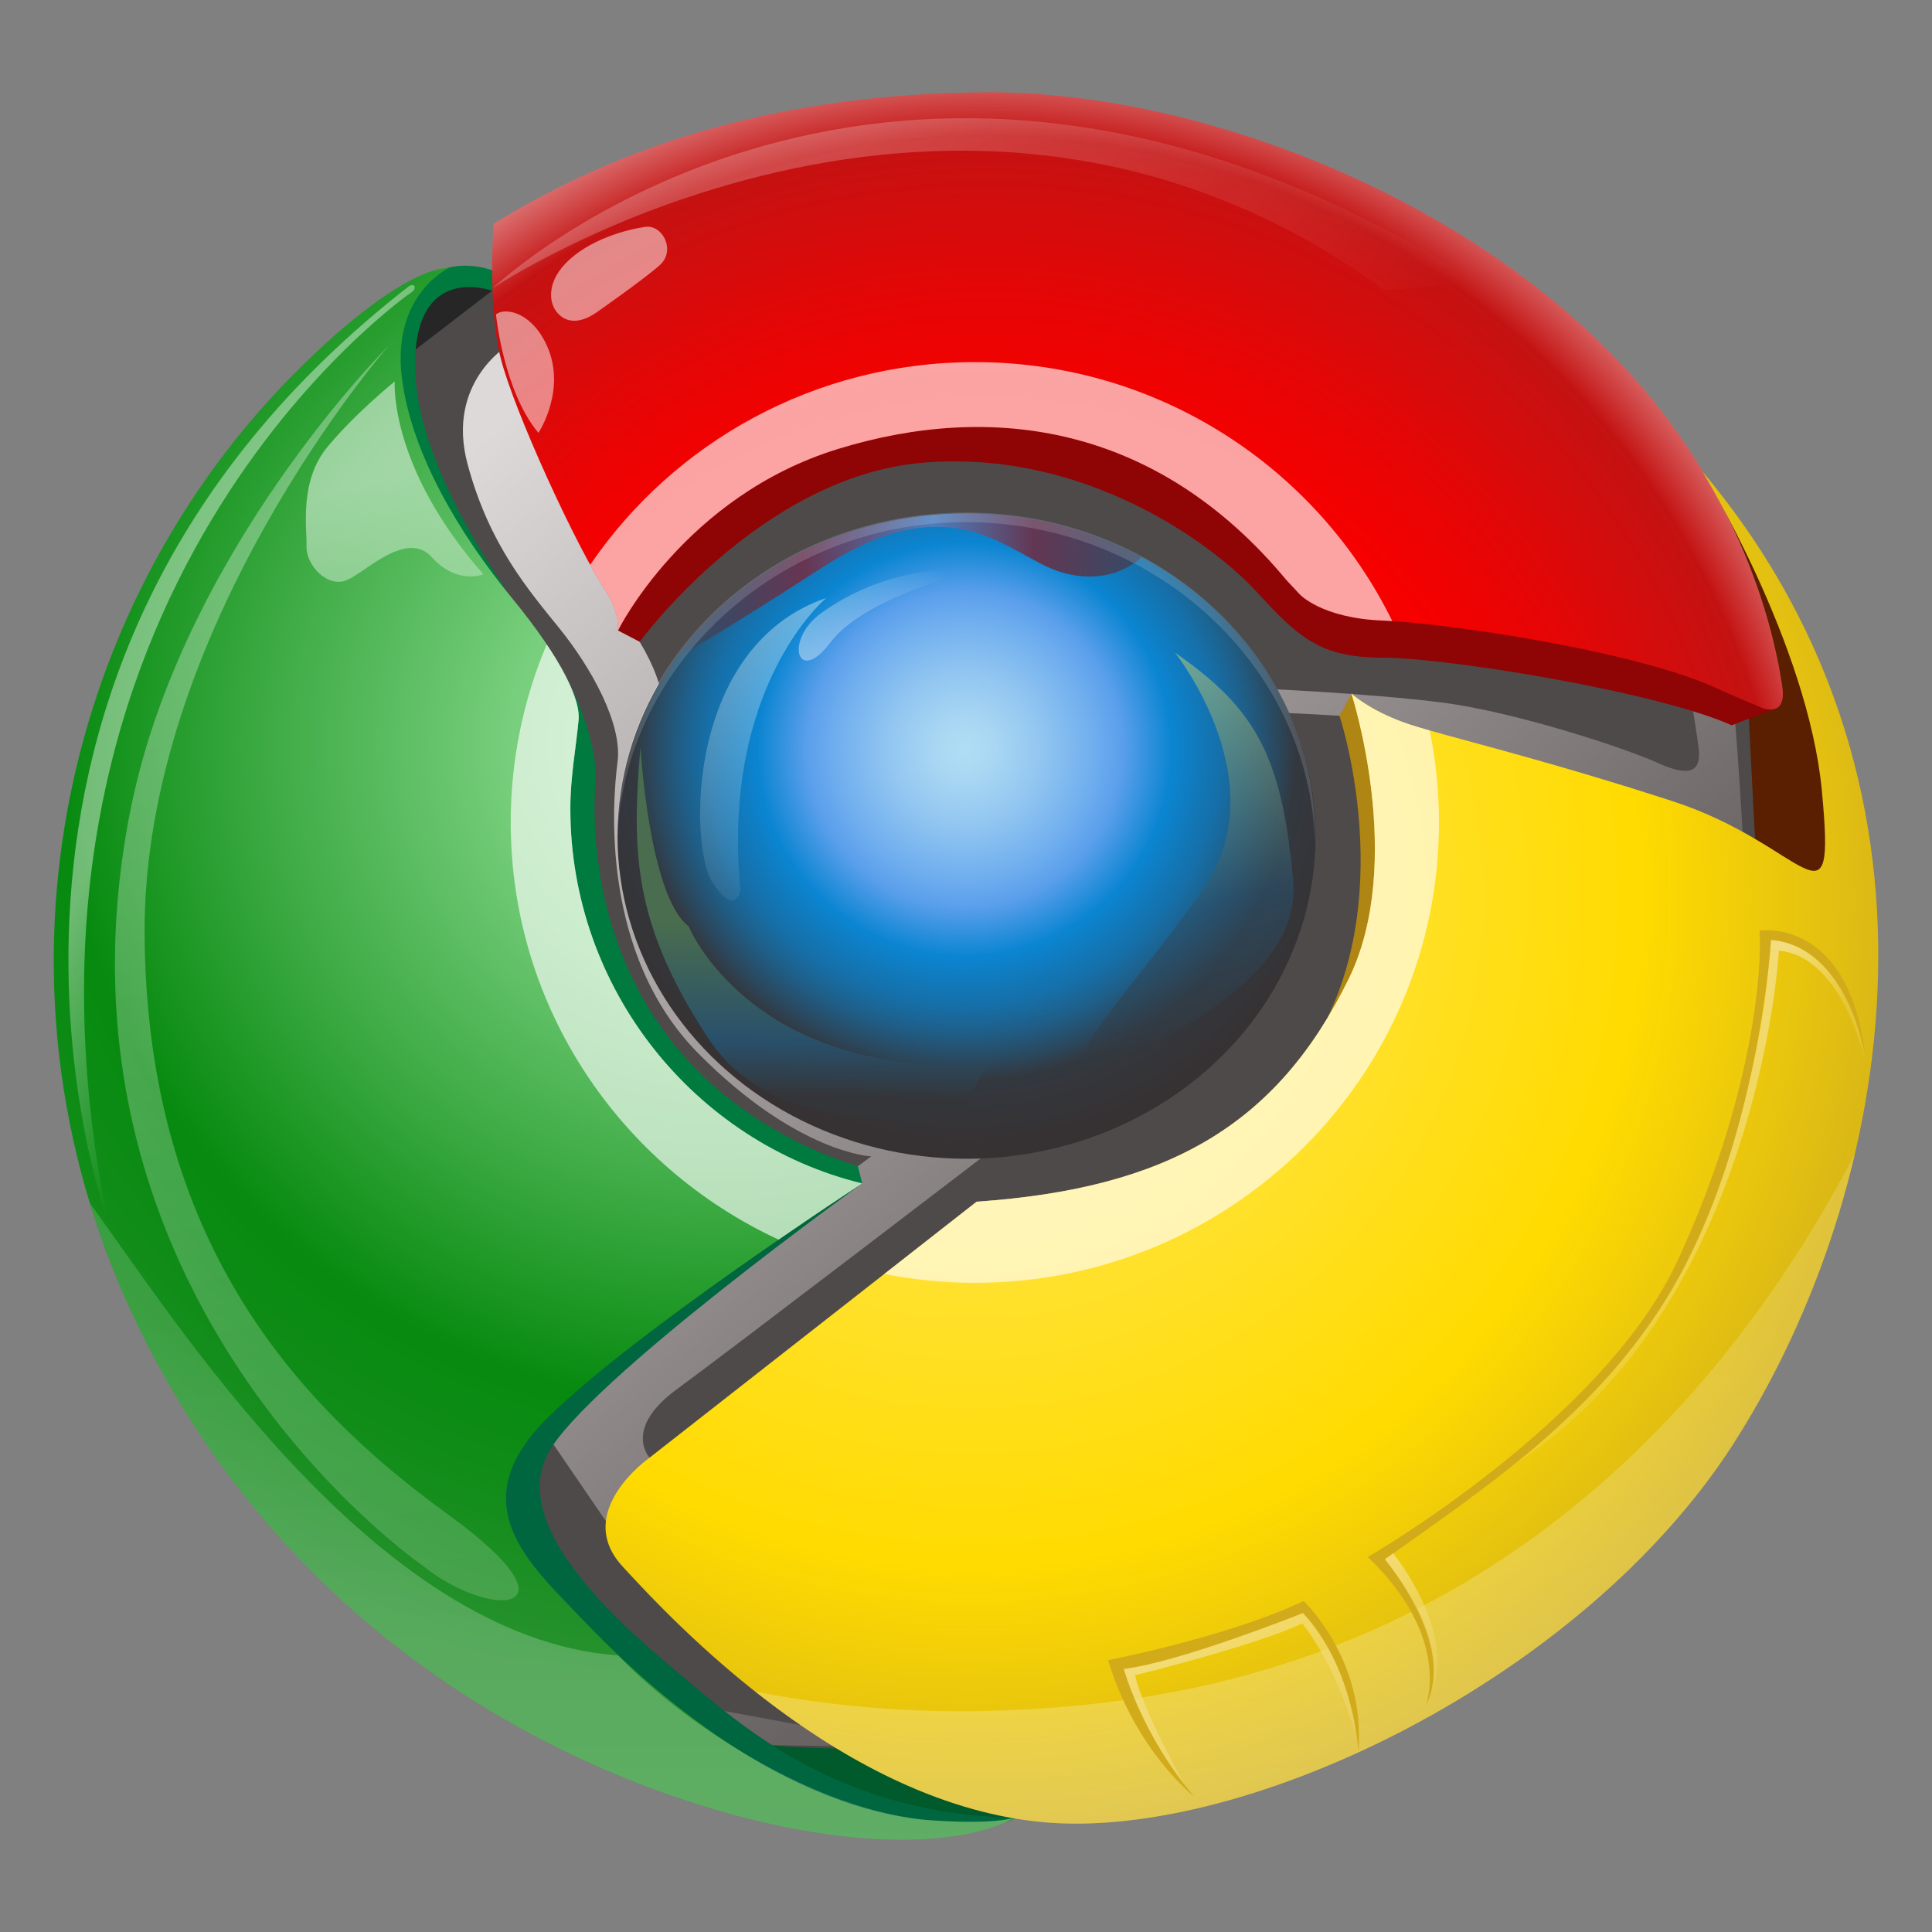 <?xml version="1.0" encoding="utf-8"?>
<!-- Generator: Adobe Illustrator 14.0.0, SVG Export Plug-In . SVG Version: 6.00 Build 43363)  -->
<!DOCTYPE svg PUBLIC "-//W3C//DTD SVG 1.1//EN" "http://www.w3.org/Graphics/SVG/1.1/DTD/svg11.dtd">
<svg version="1.1" id="Layer_1" xmlns="http://www.w3.org/2000/svg" xmlns:xlink="http://www.w3.org/1999/xlink" x="0px" y="0px"
	 width="256px" height="256px" viewBox="0 0 256 256" enable-background="new 0 0 256 256" xml:space="preserve">
<rect x="0" y="0" width="256" height="256" fill="#808080" stroke="none"/>
<g id="Layer_2">
	<g>
		<circle fill="#4E4A4A" cx="128.075" cy="126.26" r="109"/>
		
			<linearGradient id="SVGID_1_" gradientUnits="userSpaceOnUse" x1="324.569" y1="-144.038" x2="427.235" y2="-261.371" gradientTransform="matrix(1 0 0 -1 -256 -90)">
			<stop  offset="0" style="stop-color:#DED9D9"/>
			<stop  offset="1" style="stop-color:#6A6363"/>
		</linearGradient>
		<path fill="url(#SVGID_1_)" d="M67.243,45.813c0,0-8.167,4.917-5.292,15.667s8.125,16.75,12.25,21.875s8.292,12.542,7.625,17.625
			s-2.375,25.419,10.75,38.647c13.125,13.227,22.875,13.602,22.875,13.602l-3.25,2.375l-40.597,33.256l11.472,16.787l27.833,23.832
			l-19.833-3.666l-1.417,5.25l28.917,0.416l-12-19.5l-20.5-18.832c0,0-3.584-3.793,3.583-9.043s42.167-32.043,42.167-32.043
			l38.833-57.581c0,0,3.125,0.125,9,0.5s51.542,20.75,51.542,20.75s-0.778-15.379-1.542-22.75c-0.316-3.062,0.979-2.7,2.834,1.667
			c1.854,4.366,0.75,12,0.75,12l-1.25-17.333l-6.917-9.333l-1.75,8c0,0,1.375,8.125,1.75,11.125s-1,4-5.375,2s-18.875-6.75-28.5-8
			s-24.375-1.875-24.375-1.875l-75,1l-4,2.917c0,0,0.937-3.438-3.063-10.104S67.243,45.813,67.243,45.813z"/>
		<path fill="#007A3F" d="M74.794,89.323c0,0,4.563,8.094,4.094,14.469c-0.437,5.938-0.813,31.187,23.188,45.562
			c6.234,3.734,11.599,5.156,11.599,5.156l0.568,2.303l-13.979,1.104L65.076,122.98l0.375-28.25l5.125-5.5l2.75-0.625L74.794,89.323
			z"/>
		<path fill="#005A2B" d="M99.409,231.063c0,0,11.5,1,16.25,0.5s23.583,5.5,23.583,5.5s-2.751,4.138-8.667,5.109
			c-5.917,0.975-36.583-7.525-36.583-7.525L99.409,231.063z"/>
		<path fill="#00663F" d="M114.243,156.813c0,0-36.739,26.406-41.667,35.834c-4.928,9.429,8.499,21.668,17.083,28.834
			s21.167,18.873,44.792,19.373c0,0-15.625,4.875-39.125-4.125s-49.75-59-49.75-59L114.243,156.813z"/>
		<polygon fill="#262626" points="65.258,38.479 54.201,46.979 53.076,39.979 61.576,36.854 		"/>
		<path fill="#007A3F" d="M65.451,35.896c0,0-5.917-2.458-10,1.917s-6.041,22,11.792,40.5c0,0-12.584-16.998-12.25-30.5
			c0.333-13.5,10.833-9.083,10.833-9.083L65.451,35.896z"/>
		
			<radialGradient id="SVGID_2_" cx="351.824" cy="-188.48" r="175.052" gradientTransform="matrix(1 0 0 -1 -256 -90)" gradientUnits="userSpaceOnUse">
			<stop  offset="0.076" style="stop-color:#8DDB92"/>
			<stop  offset="0.163" style="stop-color:#77CE7C"/>
			<stop  offset="0.343" style="stop-color:#3EAB45"/>
			<stop  offset="0.502" style="stop-color:#078A0F"/>
			<stop  offset="0.581" style="stop-color:#108C18"/>
			<stop  offset="0.709" style="stop-color:#28922F"/>
			<stop  offset="0.715" style="stop-color:#299230"/>
		</radialGradient>
		<path fill="url(#SVGID_2_)" d="M122.201,241.104c-20.125-2.125-38-19.125-45-26.5s-16.25-15.25-4.625-26.75
			s41.667-31.041,41.667-31.041l0,0c-22.215-5.442-38.668-25.774-38.668-49.667c0-4.174,0.718-7.782,1.095-11.76
			c0.239-2.531-1.969-7.781-8.844-16.156S54.55,60.185,53.263,50.167c-1.438-11.188,6.271-14.688,6.271-14.688
			c-6.541,0.25-17.958,11.5-17.958,11.5c-33.75,31.75-45.667,84.667-22.333,130.667c23.332,46,66.333,61.166,86.833,64.834
			c20.5,3.666,28.375-1.627,28.375-1.627C130.7,241.916,122.201,241.104,122.201,241.104z"/>
		<path fill="#AF8513" d="M238.139,114.566L238.139,114.566c5.396,3.643,6.938,4.414,5.438-10.586s-15.125-36.5-15.125-36.5
			l0.029,0.145c4.205,7.844,11.629,23.352,12.93,37.189C242.402,115.375,241.773,116.59,238.139,114.566z"/>
		<path fill="#591F00" d="M231.075,82.604l2,38.75h13.25c0,0,4.5-25.25-21.25-58.25L231.075,82.604z"/>
		<path fill="#8F0404" d="M81.887,83.542l2.875,1.5c0,0,15.979-21.896,37.48-23.729c21.5-1.833,38.499,10.833,44.166,17
			s8.501,8.833,16.834,8.833s36.138,4.457,46.221,8.957l6.078-2.341l-30.133-28.449L103.243,39.979L81.887,83.542z"/>
		
			<radialGradient id="SVGID_3_" cx="386.726" cy="-214.623" r="116.24" gradientTransform="matrix(1 0 0 -1 -256 -90)" gradientUnits="userSpaceOnUse">
			<stop  offset="0.616" style="stop-color:#F60000"/>
			<stop  offset="0.725" style="stop-color:#E70505"/>
			<stop  offset="0.917" style="stop-color:#C41212"/>
			<stop  offset="1" style="stop-color:#DD7878"/>
		</radialGradient>
		<path fill="url(#SVGID_3_)" d="M81.887,83.542c0,0,8.813-17.813,29.188-24.063s42.25-3.25,59.375,17.375l1.75,1.875
			c0,0,2.875,3.188,11.063,3.5c8.188,0.312,34.313,4.083,44.979,9.333l5.041,2.167c0,0,3.541,1.625,2.875-2.792
			s-3.932-24.363-21.583-42.958c-21.833-23-57.25-36-84.25-35.75s-47.583,6.75-64.917,17.417c0,0-0.833,10.75,0.917,17.75
			s10.083,25.167,14.083,31.167C80.409,78.563,82.002,80.854,81.887,83.542z"/>
		
			<radialGradient id="SVGID_4_" cx="383.824" cy="-189.311" r="52.107" gradientTransform="matrix(1 0 0 -1 -256 -90)" gradientUnits="userSpaceOnUse">
			<stop  offset="0" style="stop-color:#B1DDF4"/>
			<stop  offset="0.074" style="stop-color:#A9D7F3"/>
			<stop  offset="0.19" style="stop-color:#93C7F1"/>
			<stop  offset="0.333" style="stop-color:#6EADEE"/>
			<stop  offset="0.4" style="stop-color:#5B9FEC"/>
			<stop  offset="0.527" style="stop-color:#0B85D1"/>
			<stop  offset="0.618" style="stop-color:#1375B3"/>
			<stop  offset="0.654" style="stop-color:#166FA8"/>
			<stop  offset="0.716" style="stop-color:#1E608B"/>
			<stop  offset="0.797" style="stop-color:#2B475C"/>
			<stop  offset="0.842" style="stop-color:#33383F"/>
			<stop  offset="1" style="stop-color:#363233"/>
		</radialGradient>
		<ellipse fill="url(#SVGID_4_)" cx="128.075" cy="110.792" rx="46.25" ry="42.75"/>
		
			<linearGradient id="SVGID_5_" gradientUnits="userSpaceOnUse" x1="287.081" y1="-168.968" x2="311.811" y2="-301.851" gradientTransform="matrix(1 0 0 -1 -256 -90)">
			<stop  offset="0" style="stop-color:#FFFFFF"/>
			<stop  offset="1" style="stop-color:#FFFFFF;stop-opacity:0.53"/>
		</linearGradient>
		<path opacity="0.32" fill="url(#SVGID_5_)" enable-background="new    " d="M51.493,45.813c0,0-32.666,37.333-32.334,78.166
			c0.328,40.234,19.917,62,40.167,76.666c18.39,13.32,5.667,14.168-3.5,6.668c0,0-51.015-35.127-38.667-99.333
			C23.827,73.313,51.493,45.813,51.493,45.813z"/>
		
			<linearGradient id="SVGID_6_" gradientUnits="userSpaceOnUse" x1="303.565" y1="-153.93" x2="321.565" y2="-194.597" gradientTransform="matrix(1 0 0 -1 -256 -90)">
			<stop  offset="0" style="stop-color:#FFFFFF"/>
			<stop  offset="0.517" style="stop-color:#FFFFFF;stop-opacity:0.53"/>
		</linearGradient>
		<path opacity="0.5" fill="url(#SVGID_6_)" enable-background="new    " d="M64.055,76.104c0,0-3.5,1.438-6.813-2.25
			s-8.688,1.875-11.25,3s-5.438-1.938-5.375-4.438s-1-8.688,2.813-13.25s8.875-8.625,8.875-8.625S51.471,61.792,64.055,76.104z"/>
		
			<linearGradient id="SVGID_7_" gradientUnits="userSpaceOnUse" x1="329.19" y1="-367.646" x2="329.189" y2="-263.646" gradientTransform="matrix(1 0 0 -1 -256 -90)">
			<stop  offset="0" style="stop-color:#FFFFFF"/>
			<stop  offset="1" style="stop-color:#FFFFFF;stop-opacity:0.53"/>
		</linearGradient>
		<path opacity="0.3" fill="url(#SVGID_7_)" enable-background="new    " d="M11.928,159.467c1.869,6.135,4.289,12.215,7.314,18.18
			c23.332,46,66.333,61.166,86.833,64.834c20.5,3.666,28.375-1.627,28.375-1.627c-3.75,1.063-12.25,0.25-12.25,0.25
			c-16.375-1.875-33.292-14.375-40.292-21.75c-0.007-0.008,4.75,4.125,0,0C49.555,217.084,22.928,174.439,11.928,159.467z"/>
		<path opacity="0.5" fill="#FFFFFF" enable-background="new    " d="M71.346,57.354c0,0,4-6,0.875-12.063
			c-2.152-4.177-5.5-4.5-6.5-3.625C65.721,41.667,66.721,51.854,71.346,57.354"/>
		<path opacity="0.5" fill="#FFFFFF" enable-background="new    " d="M79.159,41.313c0,0,6.084-4.25,8.25-6.167
			c2.168-1.917,0.418-5.417-1.916-5.083s-7.5,1.625-10.625,4.917c-2.49,2.624-2.271,5.604-0.521,6.938S78.243,41.979,79.159,41.313z
			"/>
		
			<linearGradient id="SVGID_8_" gradientUnits="userSpaceOnUse" x1="365.087" y1="-116.29" x2="436.268" y2="-153.544" gradientTransform="matrix(1 0 0 -1 -256 -90)">
			<stop  offset="0" style="stop-color:#FFFFFF;stop-opacity:0.7"/>
			<stop  offset="1" style="stop-color:#FFFFFF;stop-opacity:0"/>
		</linearGradient>
		<path opacity="0.32" fill="url(#SVGID_8_)" enable-background="new    " d="M183.492,38.479
			c-56.75-41.5-118.243-0.275-118.243-0.275s52.743-50.225,130.493-0.725L183.492,38.479z"/>
		
			<linearGradient id="SVGID_9_" gradientUnits="userSpaceOnUse" x1="279.062" y1="-183.902" x2="299.794" y2="-194.752" gradientTransform="matrix(1 0 0 -1 -256 -90)">
			<stop  offset="0" style="stop-color:#FFFFFF;stop-opacity:0.7"/>
			<stop  offset="1" style="stop-color:#FFFFFF;stop-opacity:0"/>
		</linearGradient>
		<path opacity="0.6" fill="url(#SVGID_9_)" enable-background="new    " d="M54.952,38.071c-0.017-0.484-0.668-0.216-0.668-0.216
			C-12.341,89.48,14.346,162.042,14.346,162.042C-2.841,78.229,54.502,38.745,54.502,38.745S54.967,38.524,54.952,38.071z"/>
		
			<linearGradient id="SVGID_10_" gradientUnits="userSpaceOnUse" x1="357.253" y1="-164.501" x2="356.908" y2="-217.651" gradientTransform="matrix(1 0 0 -1 -256 -90)">
			<stop  offset="0" style="stop-color:#FFFFFF;stop-opacity:0.7"/>
			<stop  offset="1" style="stop-color:#FFFFFF;stop-opacity:0"/>
		</linearGradient>
		<path opacity="0.6" fill="url(#SVGID_10_)" enable-background="new    " d="M109.493,79.229c0,0-14,11.625-11.375,38.75
			c0,0-0.688,3.688-3.75-1.125S90.868,85.604,109.493,79.229z"/>
		
			<linearGradient id="SVGID_11_" gradientUnits="userSpaceOnUse" x1="360.128" y1="-174.226" x2="381.996" y2="-168.758" gradientTransform="matrix(1 0 0 -1 -256 -90)">
			<stop  offset="0" style="stop-color:#FFFFFF;stop-opacity:0.7"/>
			<stop  offset="1" style="stop-color:#FFFFFF;stop-opacity:0"/>
		</linearGradient>
		<path opacity="0.6" fill="url(#SVGID_11_)" enable-background="new    " d="M128.118,75.854c0,0-13.625,3.375-18.063,9.25
			s-6.167-0.313-1.229-3.875S121.118,74.854,128.118,75.854z"/>
		<path fill="#AF8513" d="M179.117,91.854l-1.625,3c0,0,9.333,27.958-6.084,47.125l2.479,0.354l11-21l1-21.667L179.117,91.854z"/>
		
			<radialGradient id="SVGID_12_" cx="384.827" cy="-208.978" r="125.99" gradientTransform="matrix(1 0 0 -1 -256 -90)" gradientUnits="userSpaceOnUse">
			<stop  offset="0.182" style="stop-color:#FFE650"/>
			<stop  offset="0.703" style="stop-color:#FFDB00"/>
			<stop  offset="1" style="stop-color:#D5B319"/>
		</radialGradient>
		<path fill="url(#SVGID_12_)" d="M129.408,159.229l-43.333,33.918c0,0-10.251,7.166-3.583,14.416
			c6.666,7.25,29.333,31.666,56.083,33.916s71-19,91-50s32.5-85.499-4-128.999c0,0,14.001,22.833,15.834,42.333
			s-1.834,7.166-19.834,1.333s-30.333-8.667-34.833-10.167s-7.042-3.5-7.667-4.063c0,0,7.229,22.302-0.375,37.813
			C169.2,149.104,154.741,157.479,129.408,159.229z"/>
		<g opacity="0.64">
			<path fill="#FFFFFF" d="M103.169,164.258c6.383-4.395,11.073-7.445,11.073-7.445c-22.215-5.442-38.668-25.774-38.668-49.667
				c0-4.174,0.718-7.782,1.095-11.76c0.175-1.84-0.956-5.125-4.223-9.996c-3.071,7.257-4.771,15.226-4.771,23.59
				C67.675,133.447,82.206,154.539,103.169,164.258z"/>
			<path fill="#FFFFFF" d="M184.486,82.295c-9.979-20.314-30.994-34.315-55.313-34.315c-21.213,0-39.918,10.655-50.974,26.863
				c0.817,1.487,1.569,2.76,2.208,3.72c0,0,1.563,2.229,1.479,4.979c0,0,8.813-17.813,29.188-24.063s42.25-3.25,59.375,17.375
				l1.75,1.875c0,0,2.875,3.188,11.063,3.5C183.631,82.244,184.049,82.267,184.486,82.295z"/>
			<path fill="#FFFFFF" d="M179.075,91.917c0,0,7.229,22.302-0.375,37.812c-9.5,19.375-23.959,27.75-49.292,29.5l-12.238,9.58
				c3.883,0.762,7.896,1.17,12.004,1.17c33.967,0,61.5-27.311,61.5-60.999c0-4.174-0.425-8.249-1.229-12.187
				c-1.08-0.307-1.998-0.579-2.703-0.813C182.242,94.479,179.7,92.479,179.075,91.917z"/>
		</g>
		
			<linearGradient id="SVGID_13_" gradientUnits="userSpaceOnUse" x1="428.92" y1="-367.645" x2="428.92" y2="-263.646" gradientTransform="matrix(1 0 0 -1 -256 -90)">
			<stop  offset="0" style="stop-color:#FFFFFF"/>
			<stop  offset="1" style="stop-color:#FFFFFF;stop-opacity:0.53"/>
		</linearGradient>
		<path opacity="0.3" fill="url(#SVGID_13_)" enable-background="new    " d="M229.575,191.479
			c6.829-10.584,12.78-23.908,16.208-38.598c-15.189,29.146-45.028,66.418-99.775,72.766c-17.174,1.99-32.454,1.158-45.951-1.514
			c10.27,8.127,23.77,16.105,38.518,17.346C165.325,243.729,209.575,222.479,229.575,191.479z"/>
		
			<linearGradient id="SVGID_14_" gradientUnits="userSpaceOnUse" x1="341.971" y1="-167.768" x2="410.491" y2="-167.167" gradientTransform="matrix(1 0 0 -1 -256 -90)">
			<stop  offset="0" style="stop-color:#29506B"/>
			<stop  offset="0.068" style="stop-color:#304D68"/>
			<stop  offset="0.164" style="stop-color:#424560"/>
			<stop  offset="0.277" style="stop-color:#613854"/>
			<stop  offset="0.297" style="stop-color:#673551"/>
			<stop  offset="0.551" style="stop-color:#4D7EBE"/>
			<stop  offset="0.746" style="stop-color:#633753"/>
			<stop  offset="1" style="stop-color:#29506B"/>
		</linearGradient>
		<path fill="url(#SVGID_14_)" d="M89.583,87.094c0.742-0.339,4.361-2.203,19.41-11.927c17.667-11.417,24.833-1.333,31.667,0.667
			s10.583-2,10.583-2s-0.095-0.066-0.265-0.176c-6.754-3.567-14.567-5.616-22.902-5.616C112.017,68.042,97.875,75.609,89.583,87.094
			z"/>
		<path opacity="0.15" fill="#FFFFFF" enable-background="new    " d="M127.999,69.188c25.181,0,45.646,19.332,46.222,42.479
			c0.01-0.333,0.027-0.665,0.027-1c0-23.61-20.707-42.75-46.25-42.75s-46.25,19.14-46.25,42.75c0,0.335,0.02,0.667,0.027,1
			C82.353,88.52,102.819,69.188,127.999,69.188z"/>
		
			<linearGradient id="SVGID_15_" gradientUnits="userSpaceOnUse" x1="415.987" y1="-229.395" x2="402.321" y2="-172.395" gradientTransform="matrix(1 0 0 -1 -256 -90)">
			<stop  offset="0" style="stop-color:#343539"/>
			<stop  offset="0.321" style="stop-color:#29506B"/>
			<stop  offset="1" style="stop-color:#C7DD85"/>
		</linearGradient>
		<path opacity="0.6" fill="url(#SVGID_15_)" enable-background="new    " d="M155.688,86.479c0,0,14,17.5,3.334,32
			c-10.668,14.5-15.502,18.833-16.168,23.667c0,0,30-9.168,28.5-25.5C169.854,100.313,166.521,93.979,155.688,86.479"/>
		
			<linearGradient id="SVGID_16_" gradientUnits="userSpaceOnUse" x1="363.085" y1="-235.295" x2="363.617" y2="-212.672" gradientTransform="matrix(1 0 0 -1 -256 -90)">
			<stop  offset="0" style="stop-color:#343539"/>
			<stop  offset="0.321" style="stop-color:#29506B"/>
			<stop  offset="1" style="stop-color:#496D4E"/>
		</linearGradient>
		<path fill="url(#SVGID_16_)" d="M84.864,98.979c0,0,1.125,19.75,6.375,23.75c0,0,8.208,20.16,39.542,18.326l-3.042,5.674
			c0,0-23.75,6.25-33.875-9.125C83.739,122.229,83.739,112.604,84.864,98.979z"/>
		
			<linearGradient id="SVGID_17_" gradientUnits="userSpaceOnUse" x1="492.696" y1="-215.04" x2="499.53" y2="-223.54" gradientTransform="matrix(1 0 0 -1 -256 -90)">
			<stop  offset="0" style="stop-color:#F4DD80"/>
			<stop  offset="1" style="stop-color:#F4DD80;stop-opacity:0.3"/>
		</linearGradient>
		<path fill="url(#SVGID_17_)" d="M247.033,140.166c0,0-3.25-14.64-12.469-14.234l0.094-1.391
			C234.658,124.542,244.283,123.792,247.033,140.166z"/>
		
			<linearGradient id="SVGID_18_" gradientUnits="userSpaceOnUse" x1="491.779" y1="-206.562" x2="467.195" y2="-274.993" gradientTransform="matrix(1 0 0 -1 -256 -90)">
			<stop  offset="0" style="stop-color:#F4DD80"/>
			<stop  offset="1" style="stop-color:#F4DD80;stop-opacity:0.3"/>
		</linearGradient>
		<path fill="url(#SVGID_18_)" d="M234.564,125.932h1.156c-0.779,11.214-6.832,50.207-35.229,68.214
			C200.492,194.146,230.689,173.182,234.564,125.932z"/>
		<path fill="#D1AB1A" d="M188.91,226.063c0,0,3.582-9-7.668-19.75c0,0,31.25-18,41.084-39.334
			c9.832-21.332,11.166-38,10.832-43.666c0,0,11.75-1.896,14,16.478c0,0-2.375-14.375-12.5-15.25c0,0-1.461,25.083-12.125,44.563
			c-9.375,17.125-24.75,27.375-39,37.5C183.533,206.604,193.16,217.52,188.91,226.063z"/>
		
			<linearGradient id="SVGID_19_" gradientUnits="userSpaceOnUse" x1="440.092" y1="-293.002" x2="445.418" y2="-309.92" gradientTransform="matrix(1 0 0 -1 -256 -90)">
			<stop  offset="0" style="stop-color:#F4DD80"/>
			<stop  offset="1" style="stop-color:#F4DD80;stop-opacity:0.3"/>
		</linearGradient>
		<path fill="url(#SVGID_19_)" d="M184.596,205.822c0,0,8.625,10.531,4.969,18.719c0,0,2.781-6.688-6.063-17.938L184.596,205.822z"
			/>
		
			<linearGradient id="SVGID_20_" gradientUnits="userSpaceOnUse" x1="414.532" y1="-303.734" x2="426.151" y2="-323.941" gradientTransform="matrix(1 0 0 -1 -256 -90)">
			<stop  offset="0" style="stop-color:#F4DD80"/>
			<stop  offset="1" style="stop-color:#F4DD80;stop-opacity:0.3"/>
		</linearGradient>
		<path fill="url(#SVGID_20_)" d="M157.033,236.604c0,0-5.625-10-6.625-14.625c0,0,16.25-4,22.125-6.875c0,0,4.125,4.75,7,14.5
			c0,0,0.125-9.25-6.875-16.5l-24.75,7.75C147.908,220.854,153.658,233.229,157.033,236.604z"/>
		<path fill="#D1AB1A" d="M158.242,238.063c0,0-7.75-5.998-11.416-18.082c0,0,15.666-3.002,25.916-7.834c0,0,8.25,7.75,7.25,19.916
			c0,0-0.5-10.916-7.334-18.332c0,0-16.25,6.498-23.75,7.416C148.908,221.146,151.326,229.98,158.242,238.063z"/>
	</g>
</g>
</svg>
